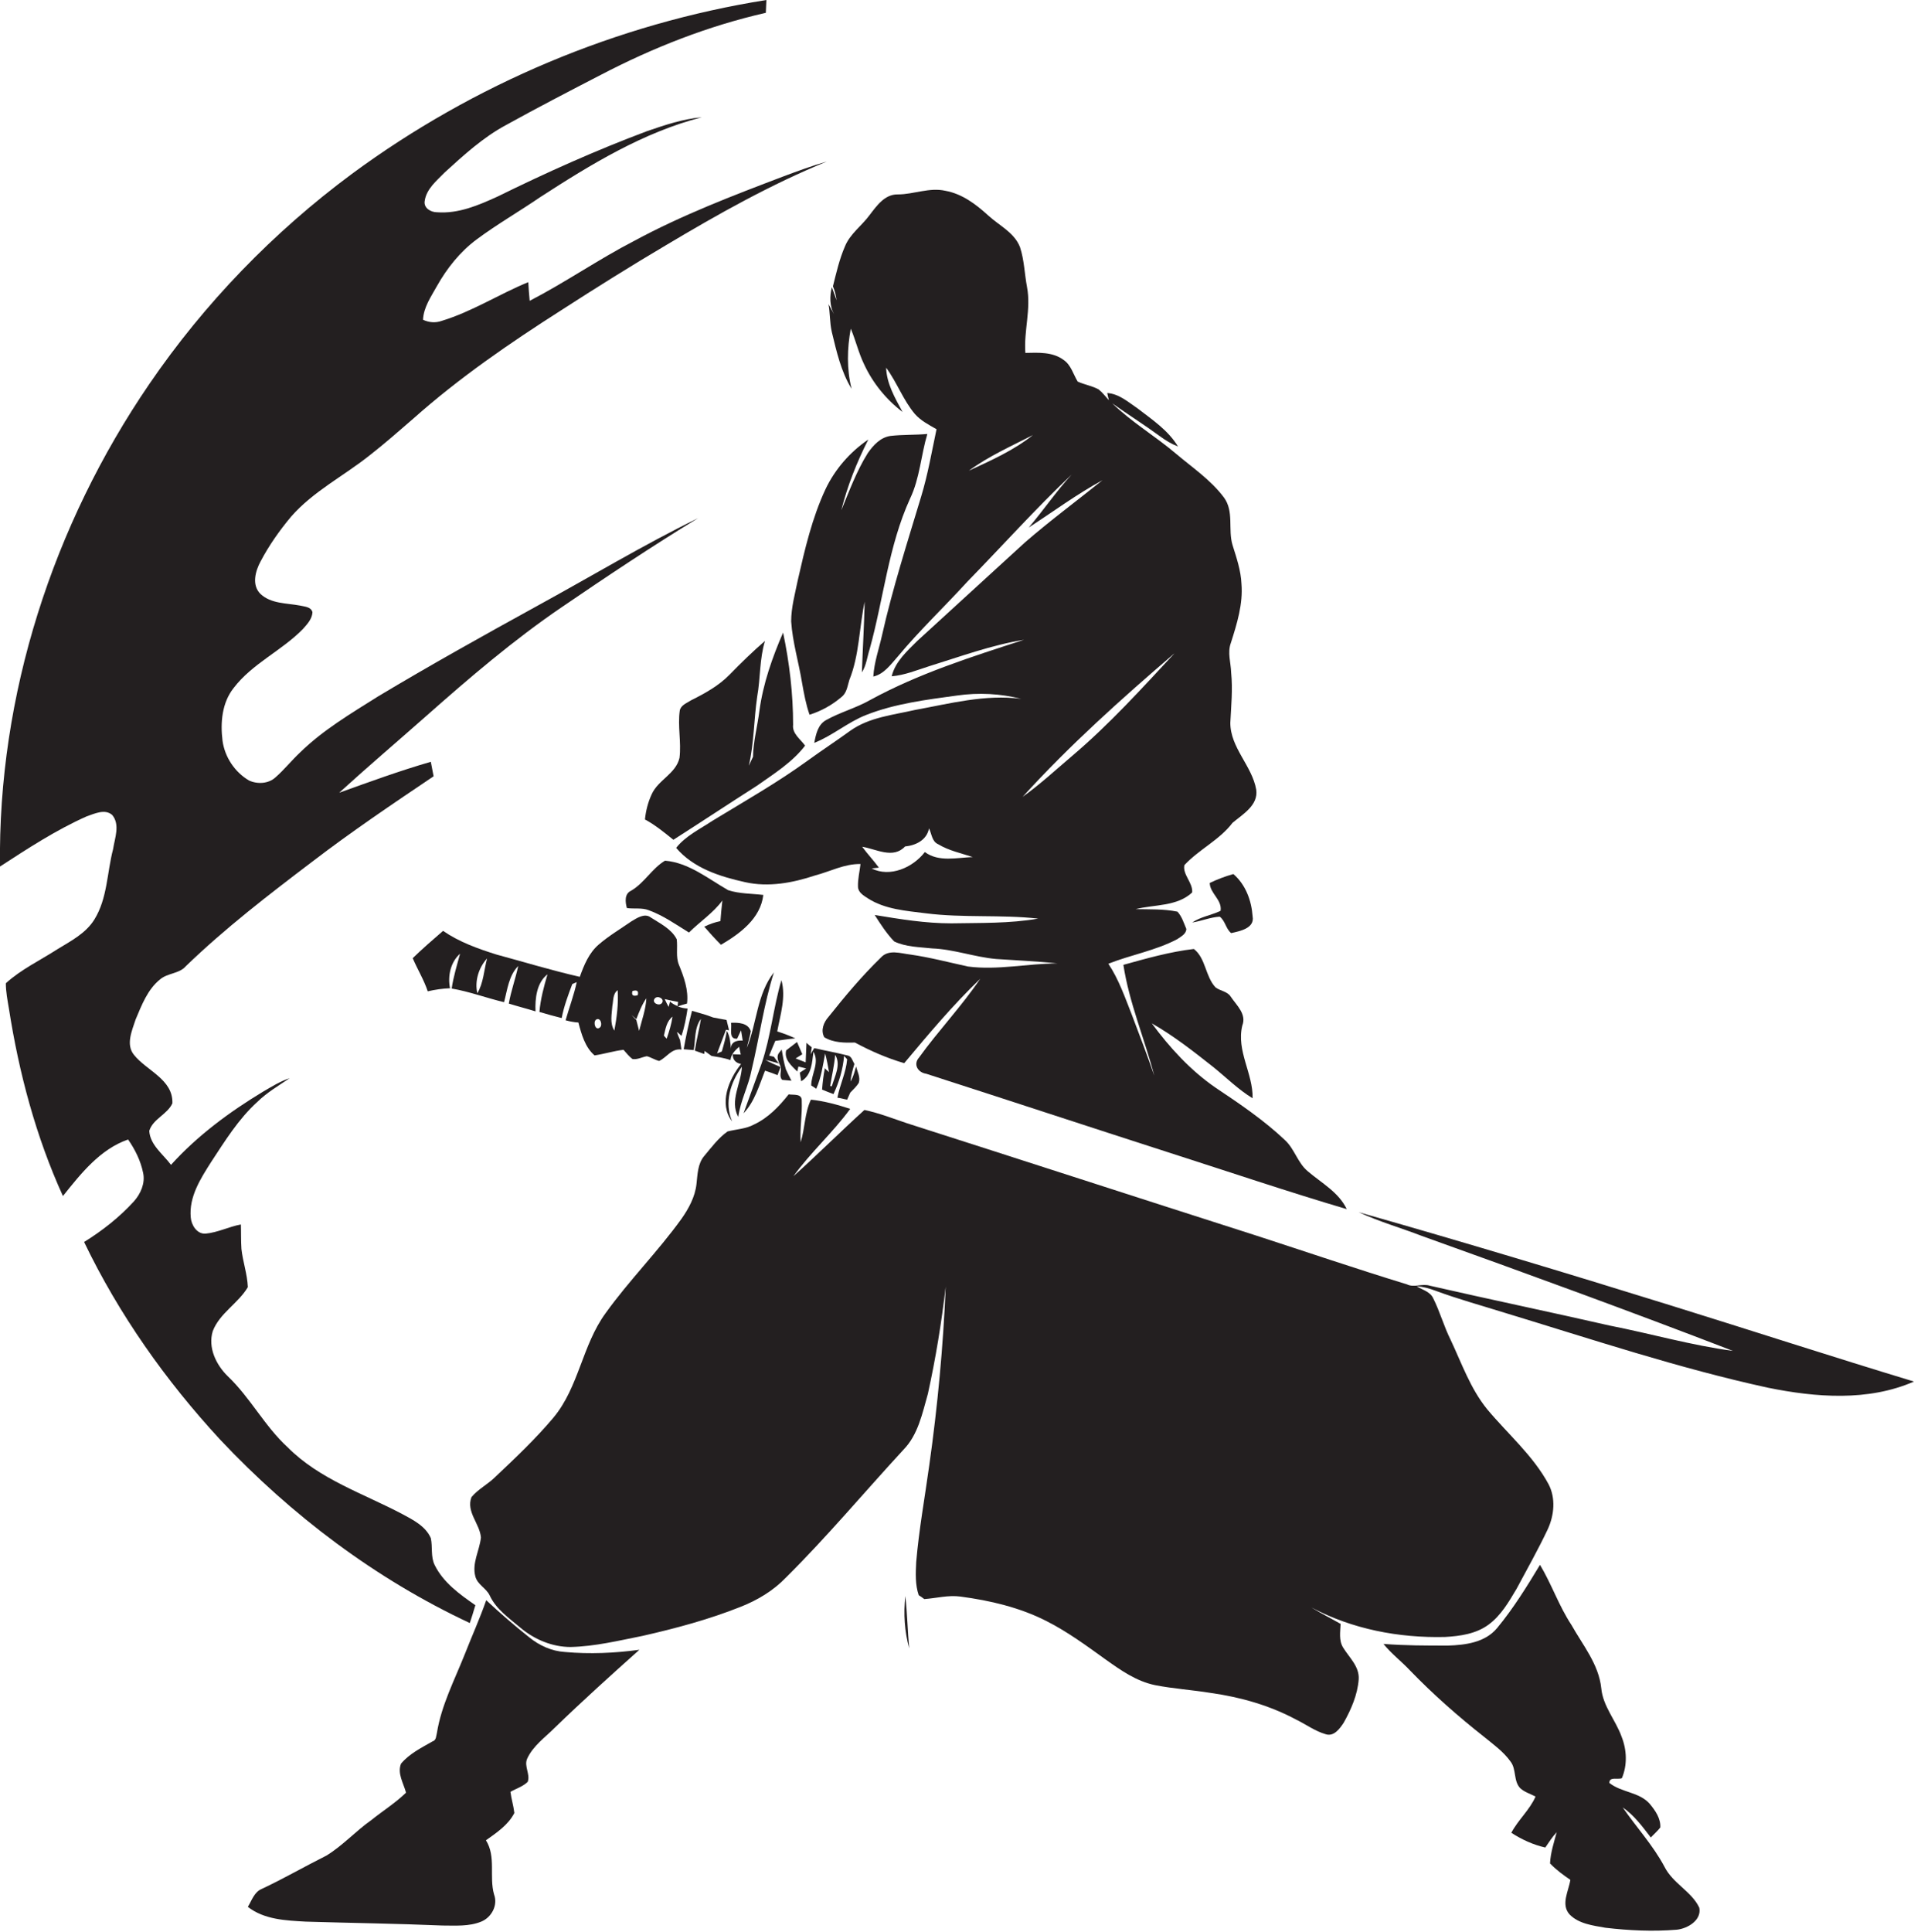 <?xml version="1.0" encoding="utf-8"?>
<!-- Generator: Adobe Illustrator 19.2.0, SVG Export Plug-In . SVG Version: 6.00 Build 0)  -->
<svg version="1.1" id="Layer_1" xmlns="http://www.w3.org/2000/svg" xmlns:xlink="http://www.w3.org/1999/xlink" x="0px" y="0px"
	 viewBox="0 0 687.3 693.5" enable-background="new 0 0 687.3 693.5" xml:space="preserve">
<g>
	<path fill="#231F20" d="M170.7,576.3c-5.6-3.9-11.5-8.1-14.6-14.4c-1.5-3-0.7-6.5-1.4-9.7c-1.9-4.3-6.3-6.5-10.2-8.6
		c-14-7.4-29.8-12.5-41.2-24c-8.3-7.6-13.4-17.8-21.5-25.5c-4.2-4.1-7.2-10.3-5.4-16.2c2.5-6.5,9.2-10,12.6-15.8
		c-0.2-4.7-1.8-9.1-2.3-13.7c-0.2-3-0.1-5.9-0.2-8.8c-4.3,0.8-8.3,2.9-12.7,3.3c-3.1,0.2-5.1-3.1-5.3-5.8
		c-0.7-7.4,3.5-13.9,7.3-19.9c5-7.6,9.8-15.4,16.6-21.6c3.5-3.4,7.6-5.8,11.6-8.5c-3.4,1.1-6.4,3-9.5,4.8
		c-12.1,7.3-23.6,15.8-33.1,26.3c-2.8-3.8-7.5-7.1-7.8-12.2c1.3-4.3,6.5-5.9,8.3-9.9c0.3-8.6-9.3-11.7-13.8-17.4
		c-3-3.7-0.7-8.7,0.6-12.7c2.2-5.2,4.3-10.8,8.8-14.4c2.7-2.3,6.9-2,9.2-4.7c14.2-13.7,29.8-25.7,45.5-37.6
		c14.1-10.8,28.8-20.7,43.5-30.6c-0.3-1.7-0.7-3.5-1-5.2c-11.1,3.2-22,7.2-32.9,11.1c10.2-9.3,20.8-18.3,31.2-27.5
		c15.6-13.8,31.5-27.4,48.7-39.1c16.1-11,32.3-21.8,49-32c-19.8,9.7-38.7,21.1-58.1,31.7c-19.1,10.5-38.1,21.1-56.8,32.3
		c-9.7,6.1-19.7,12-28,20.1c-3.1,2.9-5.7,6.2-8.9,9c-2.5,2.3-6.5,2.5-9.5,1.1c-5.1-3-8.7-8.4-9.5-14.3c-0.8-6.5-0.2-13.6,4-18.9
		c6.7-8.8,17.3-13.4,24.9-21.2c1.5-1.7,3.3-3.6,3.4-6c-0.5-2-2.9-2-4.5-2.4c-4.8-0.9-10.4-0.6-14.2-4.2c-3.2-3.2-1.8-8.2,0.1-11.7
		c3-5.7,6.8-11.1,11-16.1c7.9-9,18.8-14.5,28.1-21.9c5.4-4.2,10.5-8.7,15.7-13.2c16.4-14.6,34.6-27.1,53.1-38.9
		c12.4-8,25-15.9,37.7-23.4c18.6-11.1,37.6-21.8,57.7-30c-5.3,1.5-10.4,3.4-15.5,5.3c-18.2,6.9-36.5,13.9-53.7,23.2
		c-12.8,6.6-24.7,14.9-37.5,21.5c-0.2-2.2-0.4-4.5-0.5-6.7c-10.5,4.3-20.2,10.6-31.1,13.9c-2.2,0.8-4.6,0.6-6.7-0.4
		c0.2-4.5,2.9-8.3,5-12.1c3.6-6.4,8.3-12.3,14.2-16.7c7.4-5.5,15.4-10.1,23-15.3c18.1-11.7,36.9-23.2,57.9-28.6
		c-6.8,0.6-13.3,2.8-19.7,5C213.9,54,196.1,62,178.6,70.6c-6.8,3.1-14,6.2-21.7,5.6c-2.2,0-4.8-1.5-4.4-4c0.6-4.4,4.3-7.3,7.2-10.3
		c6.8-6.2,13.8-12.6,22-17c11.2-6.2,22.6-12.1,34-18c18.8-9.8,38.6-17.6,59.3-22.3c0.1-1.5,0.1-3.1,0.2-4.6
		c-53.6,8.5-105.1,30.2-148.8,62.4c-28.2,20.9-53,46.5-72.8,75.5C19,188.5-0.8,249.6,0,311.1c10-6.5,20.1-13.1,31.1-18
		c2.9-1,6.6-2.8,9.2-0.5c2.9,3.5,0.9,8.3,0.3,12.3c-2.2,8.4-2,17.6-6.7,25.2c-3.1,5-8.4,7.7-13.3,10.7c-6.2,4-13,7.2-18.5,12.2
		c0,3.1,0.6,6.1,1.1,9.1c3.6,23.1,9.7,46,19.4,67.3c6.4-8,13.3-16.8,23.4-20.3c2.5,3.6,4.5,7.6,5.4,12c0.8,3.7-0.9,7.5-3.3,10.2
		c-5.2,5.7-11.3,10.5-17.9,14.6c12.5,26,29.3,49.8,48.9,71c25.5,27.1,55.8,50,89.6,65.8C169.4,580.6,170.1,578.4,170.7,576.3z"/>
	<path fill="#231F20" d="M298.7,119.2c1.7,7,3.3,14.2,7.1,20.4c-1.8-7.1-1.6-14.5-0.3-21.6c1.8,4.2,2.8,8.7,4.8,12.8
		c3.1,6.7,7.9,12.6,13.8,17.1c-2.7-5-5.7-10.1-5.9-15.9c3.9,5.3,6.1,11.6,10.3,16.6c2.1,2.4,5,3.9,7.8,5.5c-1.7,8-3.1,16.2-5.5,24.1
		c-5,16.6-10.3,33.1-14.1,50c-1.1,4.9-2.8,9.6-3.1,14.7c3.9-0.9,6.3-4.4,8.8-7.2c7.8-9.4,16.8-17.9,25-26.9
		c12.5-12.8,24.4-26.1,37.4-38.4c-5.5,6-10.1,12.8-15.4,19c8.8-5.7,17.3-12,26.5-17c-9.2,7.4-18.8,14.5-27.8,22.3
		c-12.9,11.8-25.8,23.6-38.7,35.4c-3.7,3.7-7.9,7.4-9.2,12.7c4.7-0.4,9-2.2,13.4-3.6c11.3-3.5,22.4-7.6,34.1-9.5
		c-18.8,6.1-37.8,12.1-55.2,21.6c-5.1,2.9-10.8,4.4-15.8,7.2c-3,1.6-3.7,5.1-4.3,8.2c6.6-2.6,12-7.4,18.6-10
		c10.4-4.1,21.7-5.5,32.7-7c7.7-1.1,15.5-0.7,23,1.2c-12.9-1.7-25.6,1.7-38.2,4c-7.8,1.8-16.3,2.6-23.1,7.4
		c-5.1,3.7-10.3,7.1-15.4,10.8c-10.9,7.9-22.7,14.6-34.2,21.6c-4.5,3-9.6,5.4-13,9.7c6.2,7.3,15.7,10.3,24.7,12.3
		c8.4,1.9,17.1,0.3,25.2-2.4c5.4-1.4,10.5-4.2,16.3-4.1c-0.3,2.7-1,5.4-0.9,8.1c0,2.1,2,3.2,3.5,4.2c6.2,4,13.8,4.5,20.9,5.4
		c13.4,1.7,26.9,0.4,40.3,1.9c-10.3,1.8-20.8,1.5-31.2,1.7c-9.3,0-18.4-1.5-27.5-3c2.1,3.3,4.3,6.7,7,9.5c4.2,2,9,2,13.6,2.5
		c7.8,0.3,15.2,3.1,23,3.8c7.3,0.5,14.7,0.8,22,1.6c-10.7,0-21.4,2.5-32.1,1.1c-6.9-1.5-13.7-3.3-20.7-4.3c-3.5-0.4-7.8-2-10.6,1.1
		c-6.8,6.6-12.9,13.9-18.8,21.3c-1.7,1.9-2.9,4.8-1.5,7.3c3.3,2,7.3,2,11,1.9c5.6,3,11.5,5.6,17.7,7.4c8.7-10.4,17.5-20.9,27.3-30.3
		c-6.7,9.9-15,18.6-22,28.3c-2.2,2.5-0.3,5.4,2.6,5.8c29.2,9.4,58.3,19,87.5,28.4c21.2,6.8,42.2,13.9,63.5,20.2
		c-2.9-6.1-9.1-9.4-14-13.6c-3.6-3-4.7-7.9-8.1-11.1c-7.6-7.2-16.3-13.1-25-18.9c-9-6.2-16.5-14.4-22.9-23.1
		c7.9,4.5,15,10.1,22.1,15.7c4.7,3.8,9,8.1,14.1,11.2c0.2-8.9-5.9-17-3.7-26.1c1.6-4.1-2-7.2-4.1-10.3c-1.2-2-3.8-2.1-5.5-3.4
		c-3.7-3.9-3.5-10.5-7.8-13.8c-8.6,1-17,3.4-25.3,5.7c2.1,13.7,7.6,26.5,11.1,39.8c-2.5-7.3-5.3-14.5-8-21.7
		c-2.5-6.3-4.7-12.8-8.5-18.5c8.1-3.2,16.9-4.7,24.7-8.8c1.3-0.9,3.3-1.9,3.3-3.7c-0.9-2.1-1.6-4.5-3.2-6.2c-4.9-1-10-0.8-15-0.9
		c6.7-1.7,14.9-0.9,20.3-6c0.3-3.5-3.5-6.4-2.8-9.8c5.3-5.7,12.6-9,17.3-15.2c3.7-3.1,9.3-6.3,8.5-11.9c-1.5-8.6-9.3-15-9.3-24
		c0.3-6,0.9-12,0.3-18c-0.1-3.6-1.4-7.2-0.1-10.7c2.2-6.9,4.4-14,3.8-21.2c-0.2-4.8-1.8-9.4-3.2-13.9c-1.7-5.6,0.6-12.1-3.1-17.1
		c-4.7-6.3-11.3-10.7-17.2-15.7c-7.4-6.3-15.9-11.3-22.9-18.1c5.6,4,11.5,7.7,17.1,11.8c2,1.5,4.2,2.8,6.5,3.7
		c-3.5-5.8-9.2-9.6-14.4-13.6c-3.4-2.3-6.7-5.3-11-5.6c0.1,0.6,0.4,1.9,0.6,2.6c-1.2-1.3-2.3-2.8-3.7-3.9c-2.4-1.3-5.1-1.7-7.5-2.8
		c-1.6-2.6-2.4-6-5.1-7.8c-3.9-2.9-9-2.6-13.7-2.5c-0.6-7.9,2.1-15.7,0.6-23.6c-0.9-4.8-1-9.7-2.5-14.3c-2-5.3-7.5-7.8-11.5-11.5
		c-4.4-4-9.3-7.7-15.3-8.8c-5.8-1.3-11.4,1.3-17.1,1.3c-4.7-0.1-7.6,4.1-10.2,7.5c-2.8,3.8-7,6.7-8.8,11.2c-2,4.6-3.1,9.5-4.3,14.3
		c0.7,1.6,1.1,3.3,1.3,5c-0.6-1.6-1.1-3.2-1.7-4.7c-0.8,3.3-0.8,6.7,0.8,9.7c-0.7-1.2-1.3-2.4-2-3.6
		C298.1,112.2,297.9,115.7,298.7,119.2z M332.1,305.9c-4.3,5.6-12.5,9.2-19.1,5.9c0.6-0.1,1.9-0.2,2.6-0.3c-1.9-2.6-4.1-4.9-6-7.5
		c5,0.8,11.1,4.5,15.4-0.1c3.9-0.4,7.8-2.3,8.6-6.5c1,2,1,4.7,3.3,5.7c3.8,2.3,8.2,3.2,12.4,4.6
		C343.6,307.9,337.1,309.6,332.1,305.9z M421.8,234.5c-11.8,12.7-23.5,25.6-36.7,36.8c-5.9,5-11.6,10.3-17.9,14.8
		C384.1,267.5,402.8,250.8,421.8,234.5z M370.9,156.2c-6.9,5.5-15,9.1-23,12.8C355,163.8,363.1,160.2,370.9,156.2z"/>
	<path fill="#231F20" d="M296.4,175.7c-4.8,10.3-7.4,21.5-9.9,32.5c-1,4.9-2.4,9.9-2.4,14.9c0.5,7.5,2.7,14.6,3.9,22
		c0.7,3.9,1.4,7.8,2.7,11.5c4.2-1.3,8.1-3.5,11.4-6.3c2-1.5,2.2-4,2.9-6.2c3.6-8.9,3.5-18.7,5.5-28.1c-0.2,8.5-0.7,16.9-1,25.4
		c1.6-2.5,1.9-5.6,2.8-8.4c5-18,6.7-36.9,14.5-54c3.5-7.3,3.9-15.5,6.2-23.2c-4.4,0.4-8.8,0.2-13.2,0.7c-3.6,0.5-6.2,3.3-8.2,6.2
		c-4,6.4-6.6,13.5-9.5,20.5c2.2-8.8,5.6-17.3,9.7-25.4C305.2,162.3,299.8,168.5,296.4,175.7z"/>
	<path fill="#231F20" d="M234,285.2c-1.3,2.8-2.1,5.9-2.4,9c3.7,2,7,4.7,10.2,7.3c10-6.4,20-13,30-19.4c6.1-4.3,12.7-8.4,17.3-14.4
		c-1.6-2.3-4.7-4.3-4.3-7.5c0-11.1-1.3-22.2-3.6-33.1c-3.9,9-7.2,18.4-8.5,28.1c-0.7,5.5-2.2,11-2.3,16.5c-0.5,1.1-1,2.1-1.5,3.2
		c1.9-8.2,1.8-16.6,3-24.8c1.2-6.6,0.8-13.5,2.8-20c-4.4,3.8-8.6,7.9-12.7,12.1c-3.9,4-8.8,6.7-13.8,9.2c-1.5,1-3.7,1.7-4.1,3.7
		c-0.8,5.6,0.6,11.4-0.1,17C242.7,277.8,236.3,280,234,285.2z"/>
	<path fill="#231F20" d="M226.6,319.8c-2.4,1.1-2.1,4-1.5,6.2c2.6,0.4,5.4-0.2,7.9,0.8c5.2,1.9,9.7,5.1,14.4,8
		c3.9-3.9,8.7-7,12-11.5c-0.3,2.5-0.5,4.9-0.7,7.4c-2,0.4-4,1.1-5.8,2c1.9,2.2,3.9,4.4,6,6.5c6.8-4,14.2-9.4,15.2-17.9
		c-4.2-0.5-8.6-0.4-12.6-1.7c-7.2-4.1-14.2-9.9-22.7-10.6C234.1,311.8,231.4,317,226.6,319.8z"/>
	<path fill="#231F20" d="M428.1,331.2c3.3-0.5,6.5-1.9,9.9-2.1c2,1.5,2.2,4.4,4.1,5.9c3.1-0.7,8.5-1.7,7.7-6
		c-0.4-5.7-2.5-11.4-6.9-15.2c-2.9,0.8-5.8,1.9-8.5,3.2c0.1,3.8,4.5,6,3.9,10C435,328.6,431.2,329.1,428.1,331.2z"/>
	<path fill="#231F20" d="M244.7,371.9c1.1-3.2,1.7-6.5,2.2-9.8c-1.2-0.1-2.4-0.3-3.5-0.8c0.9-0.3,2.4-0.8,3.3-1
		c0.6-4.8-1.1-9.5-2.9-13.9c-1.2-2.9-0.4-6.1-0.8-9.2c-1.9-3.7-5.9-5.6-9.3-7.8c-2.2-1.7-5,0.2-7,1.4c-3.9,2.7-8.1,5.2-11.7,8.3
		c-3.5,3-5.3,7.4-6.8,11.6c-10.1-2.3-19.9-5.3-29.9-8c-6.7-2.1-13.4-4.5-19.2-8.5c-3.7,3.2-7.4,6.4-10.9,9.8c1.7,4,4,7.7,5.4,11.9
		c2.6-0.6,5.3-1,8-1.1c-0.9-4.4,0.2-9.4,3.6-12.4c-1.1,4.1-2.4,8.3-3,12.5c6.4,1.1,12.5,3.4,18.8,4.9c1.2-4.5,1.7-9.6,5.1-13
		c-1,4.6-2.6,9-3.4,13.5c3.2,1,6.4,1.8,9.6,2.8c-0.2-4.6,0.4-10.3,4.3-13.3c-1.3,4.4-2.5,8.9-2.9,13.5c2.6,0.8,5.3,1.5,8,2.2
		c0.8-4.2,2.3-8.2,3.8-12.2c0.4-0.2,1.2-0.5,1.6-0.7c-1,4.7-2.7,9.1-4,13.7c1.5,0.4,3,0.7,4.6,0.8c1.1,4.2,2.4,8.9,5.8,11.8
		c3.5-0.5,6.9-1.6,10.4-2c1,1.1,2,2.4,3.2,3.3c1.8,0.3,3.4-0.7,5.2-1c1.5,0.4,2.8,1.3,4.4,1.7c2.8-1.3,4.4-4.6,8-4.1
		c-0.1-0.9-0.4-2.6-0.5-3.4c-0.4-0.9-0.8-1.9-1.1-2.8l0.2,0C243.5,370.8,244.3,371.5,244.7,371.9z M171.4,356.6
		c-1-4.4,0.5-9.2,3.5-12.5C173.8,348.3,173.6,353,171.4,356.6z M215.4,368.9c-1.6,1.3-2.5-1.9-1.4-2.8
		C215.6,365,216.5,368,215.4,368.9z M220.6,370c-1.7-2.7-0.9-5.9-0.7-8.9c0.4-1.9,0.1-4.3,1.9-5.6
		C222.1,360.4,221.5,365.3,220.6,370z M227.1,355.8c1.7-0.5,2.3,0,1.9,1.5C227.3,357.8,226.7,357.3,227.1,355.8z M229.5,370.1
		c-0.3-1.3-0.7-2.6-1-3.9c-0.6-0.6-1.2-1.2-1.7-1.8c0.4,0.4,1.3,1.1,1.7,1.5c1-2.6,2-5.2,3.6-7.5
		C231.9,362.4,230.5,366.2,229.5,370.1z M237.7,360.1c-1,1.3-3.8-0.1-2.6-1.6C236.1,357.2,238.8,358.6,237.7,360.1z M239.4,372.9
		c-0.3-0.3-0.8-0.8-1-1.1c0.6-2.5,1-5.2,3.1-6.8C241.1,367.7,240.3,370.3,239.4,372.9z M240.6,359.6l-0.5,1.9
		c-0.5-0.9-1-1.9-1.4-2.8c1.6,0.4,3.2,0.7,4.8,1l-0.2,1.5C242.3,360.8,241.4,360.3,240.6,359.6z"/>
	<path fill="#231F20" d="M265.1,401c0.8-5.9,3.7-11.1,4.8-16.9c2.8-11.7,4.4-23.6,8-35c-6.1,7.8-6.1,18.2-9.7,27.1
		c0.4-2,1.1-4,1.4-6c-1-3-4.5-3.1-7.1-3c0.4,2-1,6,2.2,5.7c0.5-1,0.9-2,1.4-3c0.2,1.2,0.4,2.5,0.6,3.7c-2.3-0.2-4.5,0.6-4.2,3.3
		c-0.2-2.3-0.3-4.8-1.5-6.8c-0.4,2.5-1.1,5-1.8,7.4c-0.4,0.2-1.3,0.5-1.7,0.7c1.1-2.8,2.1-5.7,3.2-8.5l1.1,0.2
		c-0.2-0.9-0.7-2.8-0.9-3.7c-1.6-0.3-3.2-0.6-4.8-0.9c-0.9-0.3-1.7-0.6-2.5-0.9c-1.7-0.5-3.4-1-5.1-1.5c-1.2,4.6-2.2,9.2-3,13.8
		c1.2,0.1,2.4,0.2,3.6,0.3c0.7-3.8,0.2-8,2.6-11.2c-0.6,3.8-1.6,7.5-2.2,11.4c0.8,0.3,2.5,0.9,3.4,1.2l0.1-1.1
		c0.8,0.6,1.7,1.2,2.5,1.8c2.3,0.4,4.6,0.7,6.8,1.5c0.2-2.1,1.7-3.5,3.1-4.8c0.1,0.7,0.5,2.1,0.6,2.8c-0.7,0-2.2-0.1-2.9-0.1
		c0,1.9,1,3.1,3,3.5c-4.4,5.5-8.1,14.3-3.2,20.6c-2.9-6.7-0.6-14,3.5-19.6C266.2,389,261.9,395.1,265.1,401z"/>
	<path fill="#231F20" d="M279.2,386c0.3-0.7,0.8-2.2,1.1-2.9c-1.9-0.8-3.7-1.6-5.5-2.6c1.6,0.4,3.3,0.8,4.9,1.3
		c-0.5-0.6-1.4-1.8-1.8-2.4c-0.4-0.1-1.3-0.3-1.7-0.4c0.7-1.8,1.5-3.6,2.2-5.3c2.4-0.3,4.8-0.7,7.2-0.9c-2.1-1-4.3-1.8-6.5-2.5
		c1.1-6,3.2-12.3,1.5-18.4c-2.9,9.8-3.8,20.2-7.1,29.9c-2.2,6-4.3,11.9-6.5,17.9c4-4.2,5.6-10,7.7-15.3
		C276.1,384.8,277.6,385.4,279.2,386z"/>
	<path fill="#231F20" d="M304.2,394.8c0.3-0.6,0.8-1.9,1.1-2.5c1.1-1.2,2.3-2.2,3.1-3.6c0.6-2-0.5-3.9-1-5.8c-0.5,1.8-1,3.8-2,5.4
		c0.2-2.2,0.8-4.3,1.4-6.3c-0.7-1.2-1-2.9-2.6-3.1c-3.9-1-7.9-1.7-11.8-2.6c-0.3,0.5-1,1.6-1.3,2.2c0.1-0.6,0.3-1.9,0.4-2.5
		c-0.5-0.4-1.5-1.2-1.9-1.6c-0.1,2.3-0.2,4.7-0.3,7c-1.2-0.5-2.4-0.9-3.6-1.4c0.6-0.4,1.8-1.1,2.4-1.5c-0.6-1.5-1.3-3-1.9-4.4
		c-1.3,1-2.6,2-3.9,3c-0.8,3.3,1.9,5.5,4,7.6c0.1-0.5,0.3-1.4,0.4-1.8c0.7,0.2,2.1,0.5,2.8,0.7c-0.8,0.5-1.5,1-2.3,1.5
		c0.1,0.8,0.4,2.3,0.5,3.1c3.8-2.2,3.9-6.8,4.4-10.6c2.3,3.9-0.8,8-0.8,12.1c0.5,0.3,1.4,0.9,1.8,1.2c1.8-4,2.4-8.4,3.2-12.7
		c0.6,2.2,1,4.4,1.4,6.7c-0.4-0.3-1.2-1-1.5-1.4c-0.5,2.5-0.8,5.1-1,7.7c1.3,0.5,2.7,1.1,4.1,1.6c2-4.3,3.4-8.9,3.8-13.7l1.1,1.2
		c-0.4,4.8-2.6,9.1-3.5,13.8C301.8,394.2,303,394.6,304.2,394.8z M298.7,390l-0.6-0.1c0.6-3.7,1.5-7.4,1.8-11.2
		C302.1,382.2,299.7,386.5,298.7,390z"/>
	<path fill="#231F20" d="M280.9,387.7c0.8,0.1,2.5,0.2,3.3,0.3c-0.7-1.4-1.4-2.7-2-4.1c-0.7-2.3-1.1-4.7-1.5-7.1
		c-0.2,0.3-0.6,0.7-0.8,1c-1.5,1.7-0.1,3.7,0.5,5.4C280.6,384.7,279.7,386.6,280.9,387.7z"/>
	<path fill="#231F20" d="M599.4,468.5c-37-11.5-74.2-22.7-111.5-33.3c7.3,3.4,15.1,5.6,22.6,8.5c37.4,13.4,74.7,27,111.8,41.3
		c-15-2-29.5-6.2-44.3-9.1c-21.5-4.9-43.1-9.4-64.5-14.3c-2.8-0.9-5.7,0.8-8.3-0.5c-18.3-5.6-36.5-11.8-54.7-17.7
		c-41.6-13.3-83.1-26.8-124.7-40.1c-5.1-1.7-10.1-3.7-15.4-4.8c-8.6,7.8-16.9,16.1-25.5,23.8c6.2-8.6,14.2-15.7,20.4-24.2
		c-4.6-1.5-9.3-2.8-14.1-3.3c-2.3,4.8-2.1,10.3-3.7,15.3c-0.3-5,0.6-9.9,0.4-14.9c0.1-2.7-3-2-4.7-2.3c-3.4,4.3-7.3,8.4-12.4,10.8
		c-2.9,1.6-6.3,1.7-9.5,2.5c-3.3,2.3-5.8,5.7-8.4,8.8c-2.4,2.8-2.4,6.7-2.8,10.1c-0.5,4.6-2.8,8.8-5.4,12.5
		c-8.5,11.8-18.8,22.1-27.2,33.8C209,483,207.9,498,198.7,509c-6.4,7.6-13.6,14.4-20.8,21.2c-2.7,2.7-6.2,4.4-8.6,7.3
		c-2,5.3,3,9.5,3.4,14.5c-0.5,4.7-3.3,9.2-2,14c0.8,3,4,4.2,5.2,6.9c2.3,4.9,7,8.1,11,11.5c5,4.2,11.4,6.9,18,6.9
		c8.8-0.2,17.3-2.3,25.9-4c11.9-2.7,23.8-5.9,35.1-10.4c6.1-2.4,11.8-5.8,16.4-10.6c14.7-14.6,28-30.5,42.1-45.8
		c5.3-5.4,6.8-13.1,8.8-20.1c2.8-12.7,4.9-25.6,6.4-38.5c-0.9,21.4-2.9,42.9-5.9,64.1c-1.6,11.6-3.7,23.1-4.7,34.8
		c-0.2,4-0.4,8.1,0.9,11.9c0.5,0.3,1.5,1,2,1.4c4.3-0.3,8.6-1.5,13-0.9c10.6,1.4,21.3,3.9,30.9,8.8c7.5,3.8,14.3,8.8,21.1,13.7
		c5.5,3.9,11.1,7.9,17.9,9.3c6.6,1.3,13.3,1.7,20,2.8c10.7,1.5,21.2,4.5,30.7,9.6c3.5,1.7,6.7,4.1,10.5,5.2c3,1,5.1-2,6.5-4.1
		c2.7-4.8,5-10.1,5.4-15.6c0.3-4.6-3.4-7.8-5.6-11.4c-1.6-2.6-1-5.7-0.9-8.5c-3.5-2-7.1-3.8-10.5-5.9c14.7,7.8,31.4,11,48,10.6
		c5.4-0.3,11.1-1.1,15.6-4.4c4.5-3.3,7.3-8.2,10.1-12.9c3.8-7.1,7.8-14.2,11.2-21.4c2.3-5,2.9-11.1,0.3-16.1
		c-5.6-10.4-14.7-18.1-22.1-27c-6-7.4-9.1-16.4-13.1-24.9c-2.4-4.8-3.8-10-6.2-14.8c-1.1-2.5-3.9-3.1-6-4.4c2.3,0.1,4.6,0.8,6.8,1.6
		c8.1,3,16.5,5.3,24.8,7.9c31.3,9.5,62.4,19.9,94.5,26.9c17.2,3.5,36,5,52.5-2.2C657.9,487.1,628.7,477.6,599.4,468.5z"/>
	<path fill="#231F20" d="M597.7,670.2c-4.1-7.7-10.1-14.2-15-21.3c4.1,2.8,7.1,6.9,10.1,10.8c1.1-1.2,2.4-2.3,3.4-3.6
		c0.2-3.2-1.8-6.1-3.8-8.5c-3.8-4.3-10.1-4-14.5-7.5c0-2.4,3.1-1.1,4.5-1.7c2-4.7,1.8-10.1-0.1-14.9c-2.1-5.9-6.7-10.9-7.3-17.4
		c-0.9-8.6-6.6-15.4-10.7-22.7c-4.5-6.8-7.1-14.6-11.3-21.6c-4.7,7.8-9.6,15.7-15.4,22.7c-4.3,5.2-11.4,6.1-17.7,6.3
		c-7.7,0-15.4,0-23.1-0.6c2.8,3.5,6.4,6.2,9.5,9.5c8.3,8.6,17.4,16.6,26.8,24c3.3,2.7,6.8,5.2,9.3,8.7c2.2,2.8,1,7,3.5,9.6
		c1.5,1.4,3.6,2,5.5,3c-2.1,4.8-6.2,8.3-8.7,13c3.7,2.4,7.8,4.3,12.2,5.3c1.3-1.9,2.5-3.8,4.1-5.5c-1,3.7-2.2,7.3-2.4,11.2
		c2.2,2.3,4.8,4.2,7.3,5.9c-0.6,4-3.5,8.8-0.3,12.4c3.3,3.4,8.4,4,12.9,4.8c8.5,1,17.1,1.4,25.6,0.7c3.9-0.4,9-3.4,8.1-7.9
		C607.5,679.1,600.7,676.2,597.7,670.2z"/>
	<path fill="#231F20" d="M326.5,591.8c-0.6-6.2-0.7-12.5-1.4-18.8C324.4,579.3,324.8,585.8,326.5,591.8z"/>
	<path fill="#231F20" d="M202.9,593.1c-4.8-0.3-9.2-2.3-12.9-5.3c-5.3-4.2-10.5-8.7-15.4-13.3c-2.3,6.6-5.2,13-7.7,19.4
		c-3.7,9.3-8.4,18.3-10,28.2c-0.3,1.1-0.2,2.7-1.6,3.1c-4,2.3-8.3,4.4-11.3,8c-1.4,3.5,0.9,7,1.8,10.4c-3.8,3.7-8.3,6.5-12.4,9.8
		c-5.7,4-10.3,9.2-16.2,12.8c-7.8,3.9-15.4,8.3-23.3,12c-2.6,1.1-3.5,4.1-4.9,6.4c5.9,4.6,13.7,4.9,20.8,5.3
		c16.4,0.5,32.7,0.7,49.1,1.4c4.6,0,9.5,0.4,13.9-1.4c3.7-1.5,6.1-5.9,4.6-9.8c-1.8-6.4,0.8-13.5-2.9-19.4c3.8-2.7,8-5.5,10.2-9.8
		c-0.3-2.6-1.1-5.1-1.4-7.6c2.1-1.2,4.5-1.9,6.2-3.6c1-2.7-1.4-5.6-0.2-8.3c2.1-4.6,6.4-7.6,9.9-11.1c9.9-9.6,20.1-18.8,30.4-28
		C220.8,593.5,211.8,593.9,202.9,593.1z"/>
</g>
</svg>
